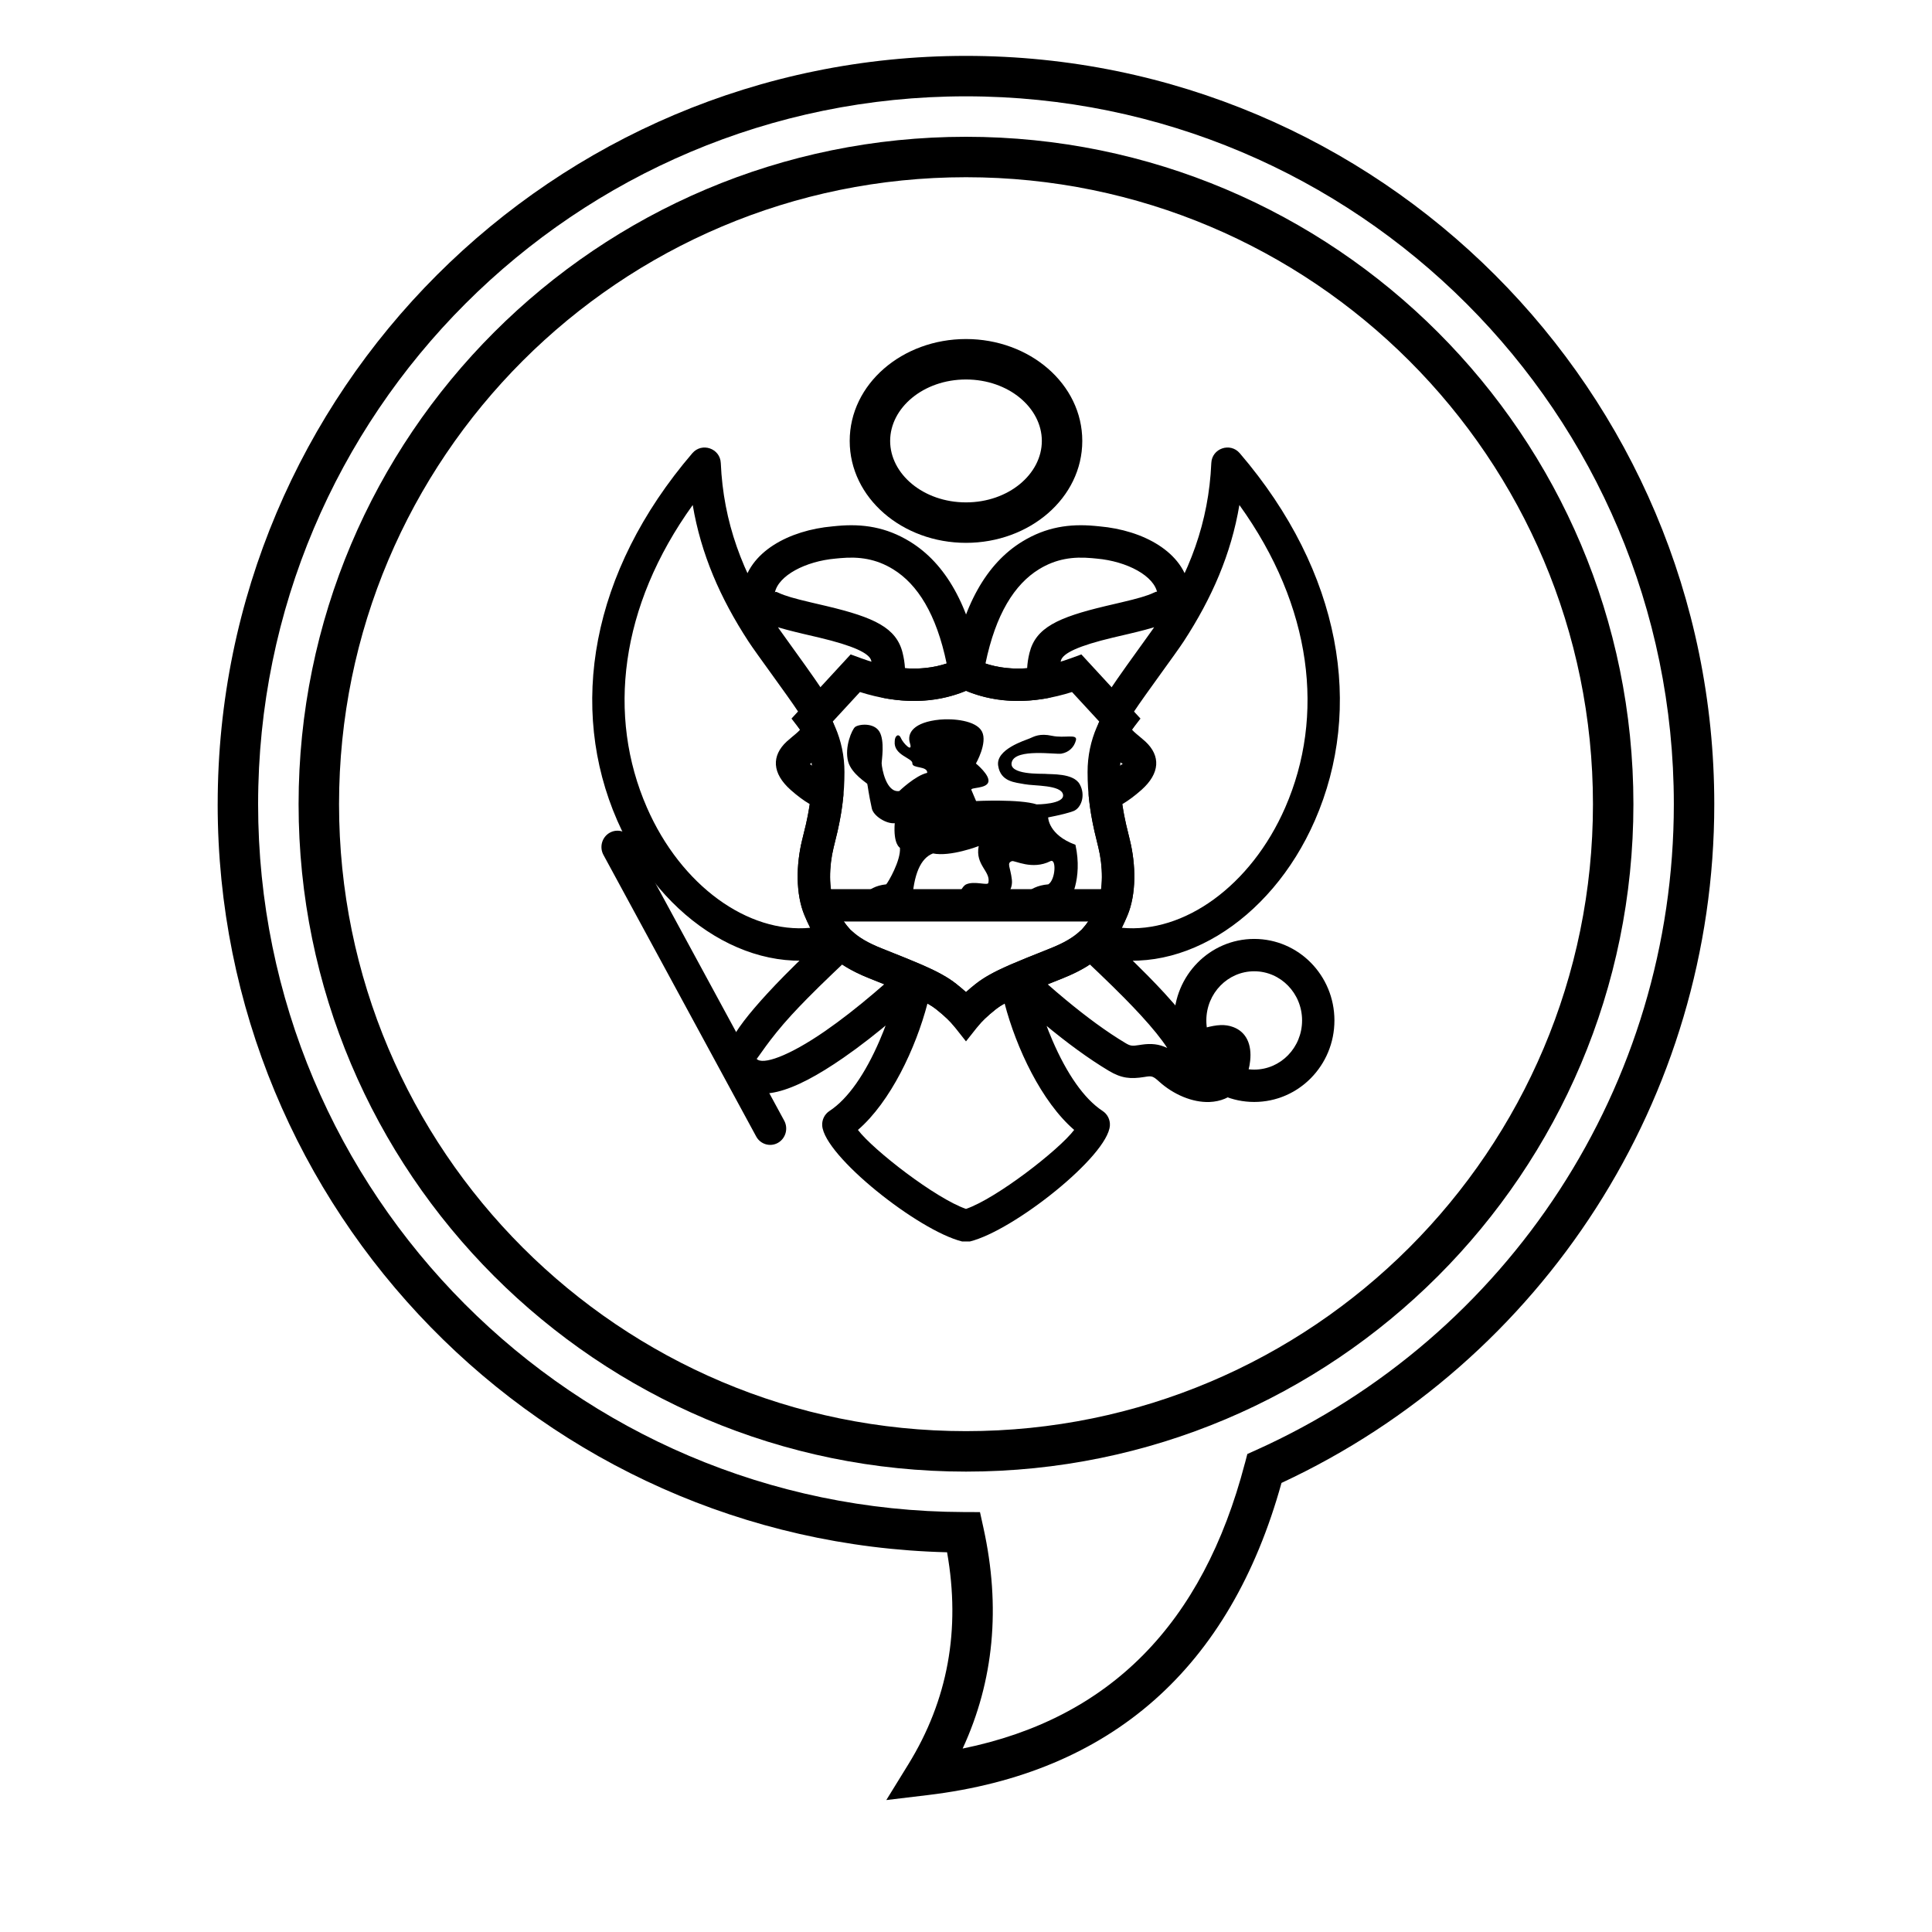 <?xml version="1.0" encoding="UTF-8"?>
<!-- Uploaded to: SVG Repo, www.svgrepo.com, Generator: SVG Repo Mixer Tools -->
<svg fill="#000000" width="800px" height="800px" version="1.1" viewBox="144 144 512 512" xmlns="http://www.w3.org/2000/svg">
 <g>
  <path d="m400 533.99c-97.684 0-176.87-79.188-176.87-176.87s79.188-176.87 176.87-176.87c97.68 0 176.87 79.188 176.87 176.87s-79.188 176.87-176.87 176.87zm0-10.723c91.762 0 166.15-74.387 166.15-166.15 0-91.762-74.387-166.15-166.15-166.15s-166.15 74.387-166.15 166.15c0 91.762 74.391 166.15 166.15 166.15z"/>
  <path d="m371.36 443.44c4.062 5.348 20.629 18.18 28.641 20.934 8.027-2.754 24.605-15.586 28.664-20.934-8.648-7.469-15.336-21.676-18.434-33.52-0.93 0.527-1.688 1.035-2.344 1.551-2.336 1.844-3.852 3.394-4.523 4.25-1.719 2.168-5.008 2.168-6.727 0-0.676-0.852-2.188-2.406-4.531-4.254-0.645-0.508-1.398-1.012-2.316-1.535-3.106 11.855-9.781 26.043-18.43 33.508zm31.219-38.699c2.203-1.742 4.879-3.207 8.945-4.988 2.543-1.117 5.465 0.449 5.941 3.188 0.609 3.453 2.762 10.566 5.449 16.793 3.801 8.801 8.359 15.457 13.289 18.684 1.301 0.852 2.039 2.344 1.926 3.894-0.574 8.051-25.375 27.766-37.09 30.691h-2.082c-11.695-2.926-36.488-22.648-37.062-30.691-0.109-1.551 0.629-3.043 1.93-3.894 4.926-3.223 9.48-9.875 13.277-18.664 2.691-6.227 4.844-13.332 5.457-16.805 0.48-2.738 3.398-4.301 5.941-3.184 4.051 1.773 6.723 3.238 8.918 4.973 0.961 0.758 1.82 1.488 2.582 2.172 0.758-0.684 1.617-1.414 2.578-2.168zm-28.156-1.465c-2.793-1.113-5.176-2.336-7.211-3.695-1.098 1.043-2.184 2.074-2.582 2.457-2.508 2.402-4.633 4.477-6.66 6.535-1.523 1.547-2.93 3.019-4.227 4.43-6.019 6.551-9.102 11.742-9.234 11.594 1.508 1.727 8.43-0.625 18.16-7.356 4.148-2.867 8.523-6.293 12.918-10.027 0.957-0.812 1.879-1.609 2.754-2.375-1.078-0.434-2.359-0.941-3.918-1.562zm6.715 10.473c-4.594 3.902-9.184 7.496-13.59 10.547-13.535 9.363-23.543 12.758-29.496 5.938-4.656-5.332-0.578-12.199 9.375-23.031 1.371-1.488 2.848-3.035 4.438-4.648 2.094-2.125 4.269-4.258 6.836-6.711 0.84-0.801 4.492-4.273 5.246-5 1.633-1.578 4.211-1.609 5.883-0.07 1.801 1.66 4.285 3.148 7.766 4.535 6.16 2.453 8.016 3.203 10.359 4.215 2.832 1.227 3.481 4.953 1.23 7.062-2.184 2.051-4.914 4.508-8.047 7.164zm-23.91-27.113c-2.398-5.684-2.262-13.488-0.648-20.047 0.484-1.926 0.742-2.981 1.004-4.129 0.418-1.84 0.754-3.59 1.012-5.356-1.605-0.949-3.285-2.195-5.051-3.758-4.965-4.41-5.129-9.031-1.074-12.816 0.543-0.508 2.547-2.16 2.32-1.969 0.523-0.445 0.93-0.828 1.238-1.176-0.027-0.039-0.051-0.07-0.074-0.098-1.043-1.359-1.16-3.168-0.387-4.621-3.117-4.715-11.09-15.41-13.215-18.668-7.519-11.527-12.594-23.215-14.777-36.164-19.363 26.918-22.727 55.914-12.145 80.16 9.078 20.797 26.883 33.441 43.27 31.883-0.48-0.965-0.961-2.031-1.473-3.242zm0.93-39.992c0.047-0.195 0.328-0.379 1.078 0.289 2.195 1.945 4.016 3.102 5.477 3.644 1.82 0.676 2.961 2.492 2.773 4.43-0.309 3.203-0.82 6.18-1.539 9.352-0.281 1.242-0.562 2.383-1.039 4.285-1.215 4.926-1.32 11.004 0.223 14.66 1.379 3.266 2.32 4.953 3.82 6.59 2.117 2.309 1.121 6.035-1.867 6.984-22.496 7.125-47.75-8.508-59.512-35.449-12.988-29.77-7.156-65.742 19.906-97.324 2.531-2.957 7.371-1.285 7.539 2.602 0.68 15.703 5.754 29.168 14.52 42.605 1.953 3 13.934 18.965 15.227 22.258 0.457 1.16 0.379 2.438-0.172 3.516 0.062 0.121 0.125 0.246 0.184 0.371 0.48 0.98 0.57 2.106 0.25 3.144-0.809 2.625-2.301 4.473-4.684 6.496 0.031-0.023-1.383 1.141-1.891 1.586zm36.711-26.809c-2.715-13.09-7.703-21-14.203-24.988-4.496-2.758-8.988-3.391-13.965-2.938-0.676 0.066-0.676 0.066-1.27 0.121-7.973 0.699-15.188 4.5-16.094 9.062 0.141-0.367 0.348-0.293 1.027 0.023 1.703 0.793 4.121 1.492 8.551 2.531 0.164 0.039 3.269 0.762 4.199 0.984 12.598 3.004 18.445 5.731 20.09 12.383 0.348 1.414 0.555 2.773 0.621 4.07 3.926 0.297 7.598-0.121 11.043-1.25zm-19.809 3.883c0.316-1.215 0.293-2.719-0.18-4.644-0.488-1.973-4.723-3.945-13.754-6.098-0.902-0.219-3.988-0.934-4.172-0.977-12.781-3.008-17.203-5.066-16.129-12.004 1.504-9.738 12.273-15.488 23.855-16.508 0.449-0.043 0.449-0.043 1.246-0.121 6.644-0.602 12.867 0.273 19.223 4.168 9.336 5.731 15.898 16.852 18.809 34.27 0.316 1.895-0.668 3.769-2.406 4.586-7.047 3.312-14.789 4.152-23.113 2.633-2.457-0.445-4.012-2.891-3.379-5.305zm41.145-2.633c0.062-1.301 0.27-2.656 0.621-4.07 1.645-6.652 7.488-9.379 20.086-12.383 0.93-0.223 4.035-0.945 4.199-0.984 4.43-1.039 6.852-1.738 8.551-2.531 1.047-0.488 0.977-0.402 1.066 0.191-0.719-4.66-8.035-8.566-16.129-9.277-0.594-0.055-0.594-0.055-1.273-0.121-4.977-0.453-9.469 0.18-13.965 2.938-6.5 3.988-11.488 11.902-14.203 24.996 3.445 1.129 7.117 1.539 11.047 1.242zm-1.328-33.551c6.356-3.894 12.578-4.769 19.223-4.168 0.797 0.078 0.797 0.078 1.25 0.121 11.582 1.02 22.348 6.769 23.855 16.508 1.074 6.938-3.352 8.996-16.129 12.004-0.184 0.043-3.273 0.758-4.172 0.977-9.031 2.152-13.266 4.125-13.754 6.098-0.477 1.926-0.5 3.43-0.184 4.641 0.633 2.414-0.922 4.856-3.375 5.305-8.324 1.523-16.07 0.691-23.117-2.617-1.738-0.816-2.723-2.691-2.406-4.586 2.906-17.426 9.473-28.551 18.809-34.281zm27.539 74.898c0.262 1.152 0.523 2.223 1.004 4.16 1.617 6.555 1.75 14.359-0.648 20.047-0.512 1.207-0.988 2.273-1.469 3.234 16.387 1.574 34.207-11.066 43.289-31.863 10.586-24.25 7.227-53.254-12.141-80.176-2.18 12.949-7.258 24.637-14.773 36.164-2.121 3.25-10.117 13.98-13.23 18.691 0.758 1.449 0.633 3.246-0.402 4.598-0.02 0.023-0.039 0.051-0.059 0.078 0.309 0.355 0.719 0.742 1.254 1.195-0.227-0.191 1.773 1.461 2.316 1.969 4.055 3.785 3.891 8.406-1.074 12.816-1.77 1.57-3.453 2.816-5.066 3.766 0.254 1.754 0.586 3.492 1 5.32zm-7.164-30.836c1.289-3.301 13.301-19.309 15.242-22.285 8.762-13.438 13.836-26.902 14.516-42.605 0.168-3.887 5.008-5.559 7.539-2.602 27.066 31.586 32.898 67.566 19.902 97.336-11.77 26.945-37.031 42.57-59.531 35.43-2.984-0.949-3.977-4.672-1.863-6.981 1.492-1.637 2.438-3.324 3.816-6.586 1.539-3.656 1.434-9.734 0.219-14.668-0.477-1.91-0.762-3.074-1.039-4.312-0.715-3.164-1.219-6.125-1.527-9.312-0.184-1.938 0.957-3.758 2.781-4.43 1.461-0.543 3.285-1.695 5.484-3.648 0.75-0.668 1.035-0.484 1.078-0.289-0.801-0.406-2.211-1.57-2.184-1.547-2.398-2.039-3.898-3.898-4.699-6.551-0.312-1.035-0.219-2.156 0.258-3.129 0.055-0.113 0.113-0.227 0.168-0.34-0.535-1.066-0.609-2.332-0.16-3.481zm-9.676 71.68c-1.566 0.621-2.852 1.137-3.934 1.57 1.465 1.293 3.039 2.644 4.715 4.035 5.555 4.613 10.969 8.598 15.926 11.555 1.277 0.766 1.766 0.809 3.613 0.512 0.309-0.051 0.309-0.051 0.66-0.102 2.492-0.371 4.629-0.172 6.781 0.887-1.531-2.379-3.93-5.332-7.051-8.73-1.297-1.41-2.707-2.883-4.231-4.43-2.031-2.059-4.156-4.141-6.668-6.547-0.395-0.375-1.484-1.41-2.582-2.457-2.043 1.367-4.426 2.59-7.231 3.707zm38.617 24.195c1.535-0.059 2.285-0.746 2.57-3.086-0.32 0.062-0.707 0.152-1.152 0.27-0.582 0.156-0.582 0.156-1.199 0.336-2.504 0.73-2.824 0.816-3.848 0.973-0.379 0.055-0.754 0.098-1.117 0.113 1.66 0.934 3.383 1.445 4.746 1.395zm-2.18-10.715c0.676-0.195 0.676-0.195 1.406-0.391 3.039-0.805 5.227-1.012 7.438-0.168 3.481 1.328 4.91 4.664 4.449 8.93-0.715 6.652-4.898 10.688-10.785 10.914-4.523 0.172-9.57-1.984-13.391-5.453-1.5-1.363-1.91-1.469-3.316-1.262-0.258 0.039-0.258 0.039-0.559 0.09-3.648 0.586-6.047 0.363-9.371-1.617-5.387-3.215-11.141-7.449-17.008-12.32-3.918-3.254-7.305-6.301-10.062-8.914-2.234-2.117-1.574-5.828 1.246-7.047 2.344-1.012 4.219-1.77 10.344-4.211 3.492-1.391 5.977-2.879 7.777-4.543 1.672-1.543 4.254-1.512 5.887 0.066 0.758 0.73 4.426 4.215 5.25 5 2.566 2.461 4.75 4.594 6.848 6.723 1.59 1.613 3.066 3.16 4.434 4.648 3.445 3.75 6.137 7.059 8 9.965 0.344-0.098 0.797-0.23 1.414-0.41z"/>
  <path d="m400 287.86c-16.848 0-30.82-11.883-30.82-27.008 0-15.121 13.973-27.004 30.82-27.004 16.844 0 30.816 11.883 30.816 27.004 0 15.125-13.973 27.008-30.816 27.008zm0-10.723c11.273 0 20.098-7.5 20.098-16.285 0-8.781-8.824-16.285-20.098-16.285-11.277 0-20.102 7.504-20.102 16.285 0 8.785 8.824 16.285 20.102 16.285z"/>
  <path d="m351.82 440.98-40.473-74.605c-1.137-2.094-3.719-2.848-5.769-1.691s-2.793 3.793-1.656 5.883l40.473 74.609c1.133 2.09 3.715 2.848 5.766 1.691 2.051-1.16 2.793-3.793 1.66-5.887z"/>
  <path d="m476.38 436.03c-11.762 0-21.262-9.691-21.262-21.602 0-11.914 9.5-21.605 21.262-21.605s21.258 9.691 21.258 21.605c0 11.91-9.496 21.602-21.258 21.602zm0-8.574c6.984 0 12.684-5.812 12.684-13.027 0-7.215-5.699-13.031-12.684-13.031-6.988 0-12.688 5.816-12.688 13.031 0 7.215 5.699 13.027 12.688 13.027z"/>
  <path d="m446.24 334.43-2.199 2.863c-0.312 0.402-0.902 1.379-1.527 2.836-1.078 2.512-1.727 5.363-1.723 8.492 0 4.848 0.562 9.133 1.621 13.816 0.262 1.152 0.523 2.223 1.004 4.16 1.617 6.555 1.75 14.359-0.648 20.047-3.57 8.449-7.469 12.766-17.195 16.637-9.758 3.883-12.41 5.008-15.078 6.492-1.043 0.582-1.887 1.137-2.609 1.703-2.336 1.844-3.852 3.394-4.523 4.25l-3.363 4.246-3.363-4.246c-0.676-0.852-2.188-2.406-4.531-4.254-0.719-0.566-1.566-1.121-2.609-1.703-2.668-1.484-5.305-2.602-15.074-6.488-9.723-3.871-13.625-8.191-17.195-16.641-2.398-5.684-2.262-13.488-0.648-20.047 0.484-1.926 0.742-2.981 1.004-4.129 1.066-4.691 1.633-8.988 1.633-13.848 0-3.121-0.648-5.969-1.727-8.48-0.625-1.461-1.223-2.438-1.535-2.844l-2.199-2.863 15.676-17.004 2.688 0.984c9.988 3.656 18.578 3.699 26.02 0.113l1.863-0.898 1.859 0.898c7.441 3.586 16.035 3.543 26.023-0.113l2.688-0.984zm-18.145-7.035c-10.211 3.215-19.617 3.191-28.098-0.316-8.48 3.508-17.887 3.531-28.098 0.316l-7.234 7.844c0.234 0.469 0.469 0.977 0.703 1.516 1.512 3.531 2.422 7.512 2.422 11.863 0 5.562-0.652 10.477-1.848 15.746-0.281 1.242-0.562 2.383-1.039 4.285-1.215 4.926-1.32 11.004 0.223 14.66 2.734 6.477 5.07 9.059 12.465 12.004 10.219 4.07 12.934 5.219 16.074 6.965 1.426 0.793 2.652 1.598 3.75 2.465 0.961 0.758 1.82 1.488 2.582 2.172 0.758-0.684 1.617-1.414 2.578-2.168 1.098-0.867 2.32-1.672 3.742-2.461 3.144-1.754 5.875-2.906 16.082-6.973 7.394-2.945 9.73-5.527 12.469-12.004 1.539-3.656 1.434-9.734 0.219-14.668-0.477-1.91-0.762-3.074-1.039-4.312-1.188-5.262-1.832-10.16-1.832-15.703-0.008-4.356 0.898-8.344 2.414-11.879 0.23-0.539 0.465-1.039 0.695-1.508z"/>
  <path d="m409.18 382.94c0.27-0.656 3.371-2.414 2.977-5.82-0.395-3.406-1.449-4.363 0-4.906 0.723-0.273 5.367 2.449 10.219 0 1.613-0.816 1.383 4.906-0.559 6.144-5.91 0.484-7.172 4.301-7.285 4.582h12.781c0.051-0.109 3.715-5.82 1.691-15.062-7.188-2.629-7.234-7.254-7.234-7.254 3.144-0.621 5.383-1.18 6.711-1.68 1.988-0.754 3.332-4.113 1.645-7.125-1.688-3.004-7.621-2.562-9.223-2.742-0.707-0.074-9.891 0.363-8.746-3.207 1.145-3.57 11.641-1.875 13.117-2.141 2.039-0.367 3.383-1.727 3.856-3.539 0.473-1.812-3.016-0.484-6.32-1.191-3.305-0.711-4.723 0.176-5.977 0.707-1.254 0.531-8.977 2.875-8.312 7.207 0.664 4.332 4.547 4.422 7.012 4.906 2.473 0.488 9.684 0.137 10.18 2.746 0.492 2.609-6.977 2.609-6.977 2.609-4.559-1.465-16.062-0.887-16.062-0.887s-0.953-2.254-1.254-2.961c-0.305-0.707 4-0.262 4.5-2.082 0.504-1.816-3.289-4.906-3.289-4.906s3.144-5.473 1.602-8.465c-1.539-2.992-7.762-3.5-11.172-3.168-6.82 0.664-8.789 3.5-7.922 6.231s-1.773 0.09-2.383-1.324c-0.605-1.418-1.645-0.613-1.645 0.84-0.379 3.719 4.766 4.418 4.676 5.84-0.086 1.426 4.027 0.621 3.938 2.519-3.156 0.711-7.402 4.82-7.402 4.82-3.465 0.527-4.633-6.012-4.676-7.34-0.023-0.668 0.902-5.965-0.605-8.418-1.48-2.41-5.379-1.992-6.422-1.223-0.785 0.578-2.918 5.356-1.84 9.219 0.906 3.223 4.996 5.664 5.055 5.863 0.129 0.441 0.305 2.434 1.215 6.547 0.426 1.941 3.809 4.113 6.062 3.875-0.418 5.633 1.383 6.516 1.383 6.516 0.262 3.387-3.16 9.199-3.637 9.684-5.844 0.625-6.672 4.543-6.707 4.586h13.57c0.402-7.258 2.246-11.512 5.523-12.773 4.656 0.941 12.121-1.953 12.121-1.953-0.992 5.082 3.273 6.688 2.555 9.766-0.176 0.77-3.703-0.598-5.859 0.379-1.109 0.5-1.961 2.566-2.547 4.582z"/>
  <path d="m362.48 388.21v-8.574h75.035v8.574z"/>
  <path d="m201.69 357.12c0-109.52 88.785-198.31 198.31-198.31 109.52 0 198.3 88.785 198.3 198.31 0 77.938-45.375 147.6-114.69 179.87-13.598 49.047-45.078 76.891-93.699 82.719l-11.031 1.324 5.832-9.457c10.48-17.004 13.906-35.656 10.273-56.207-107.23-2.656-193.3-90.422-193.3-198.25zm272.22 174.69 0.648-2.481 2.336-1.051c66.809-30.066 110.69-96.609 110.69-171.16 0-103.6-83.984-187.59-187.59-187.59-103.61 0-187.59 83.988-187.59 187.59 0 103.39 83.652 187.28 187.01 187.59l4.293 0.016 0.922 4.195c4.617 20.977 2.777 40.527-5.516 58.465 38.91-7.922 63.637-32.895 74.789-75.574z"/>
 </g>
</svg>